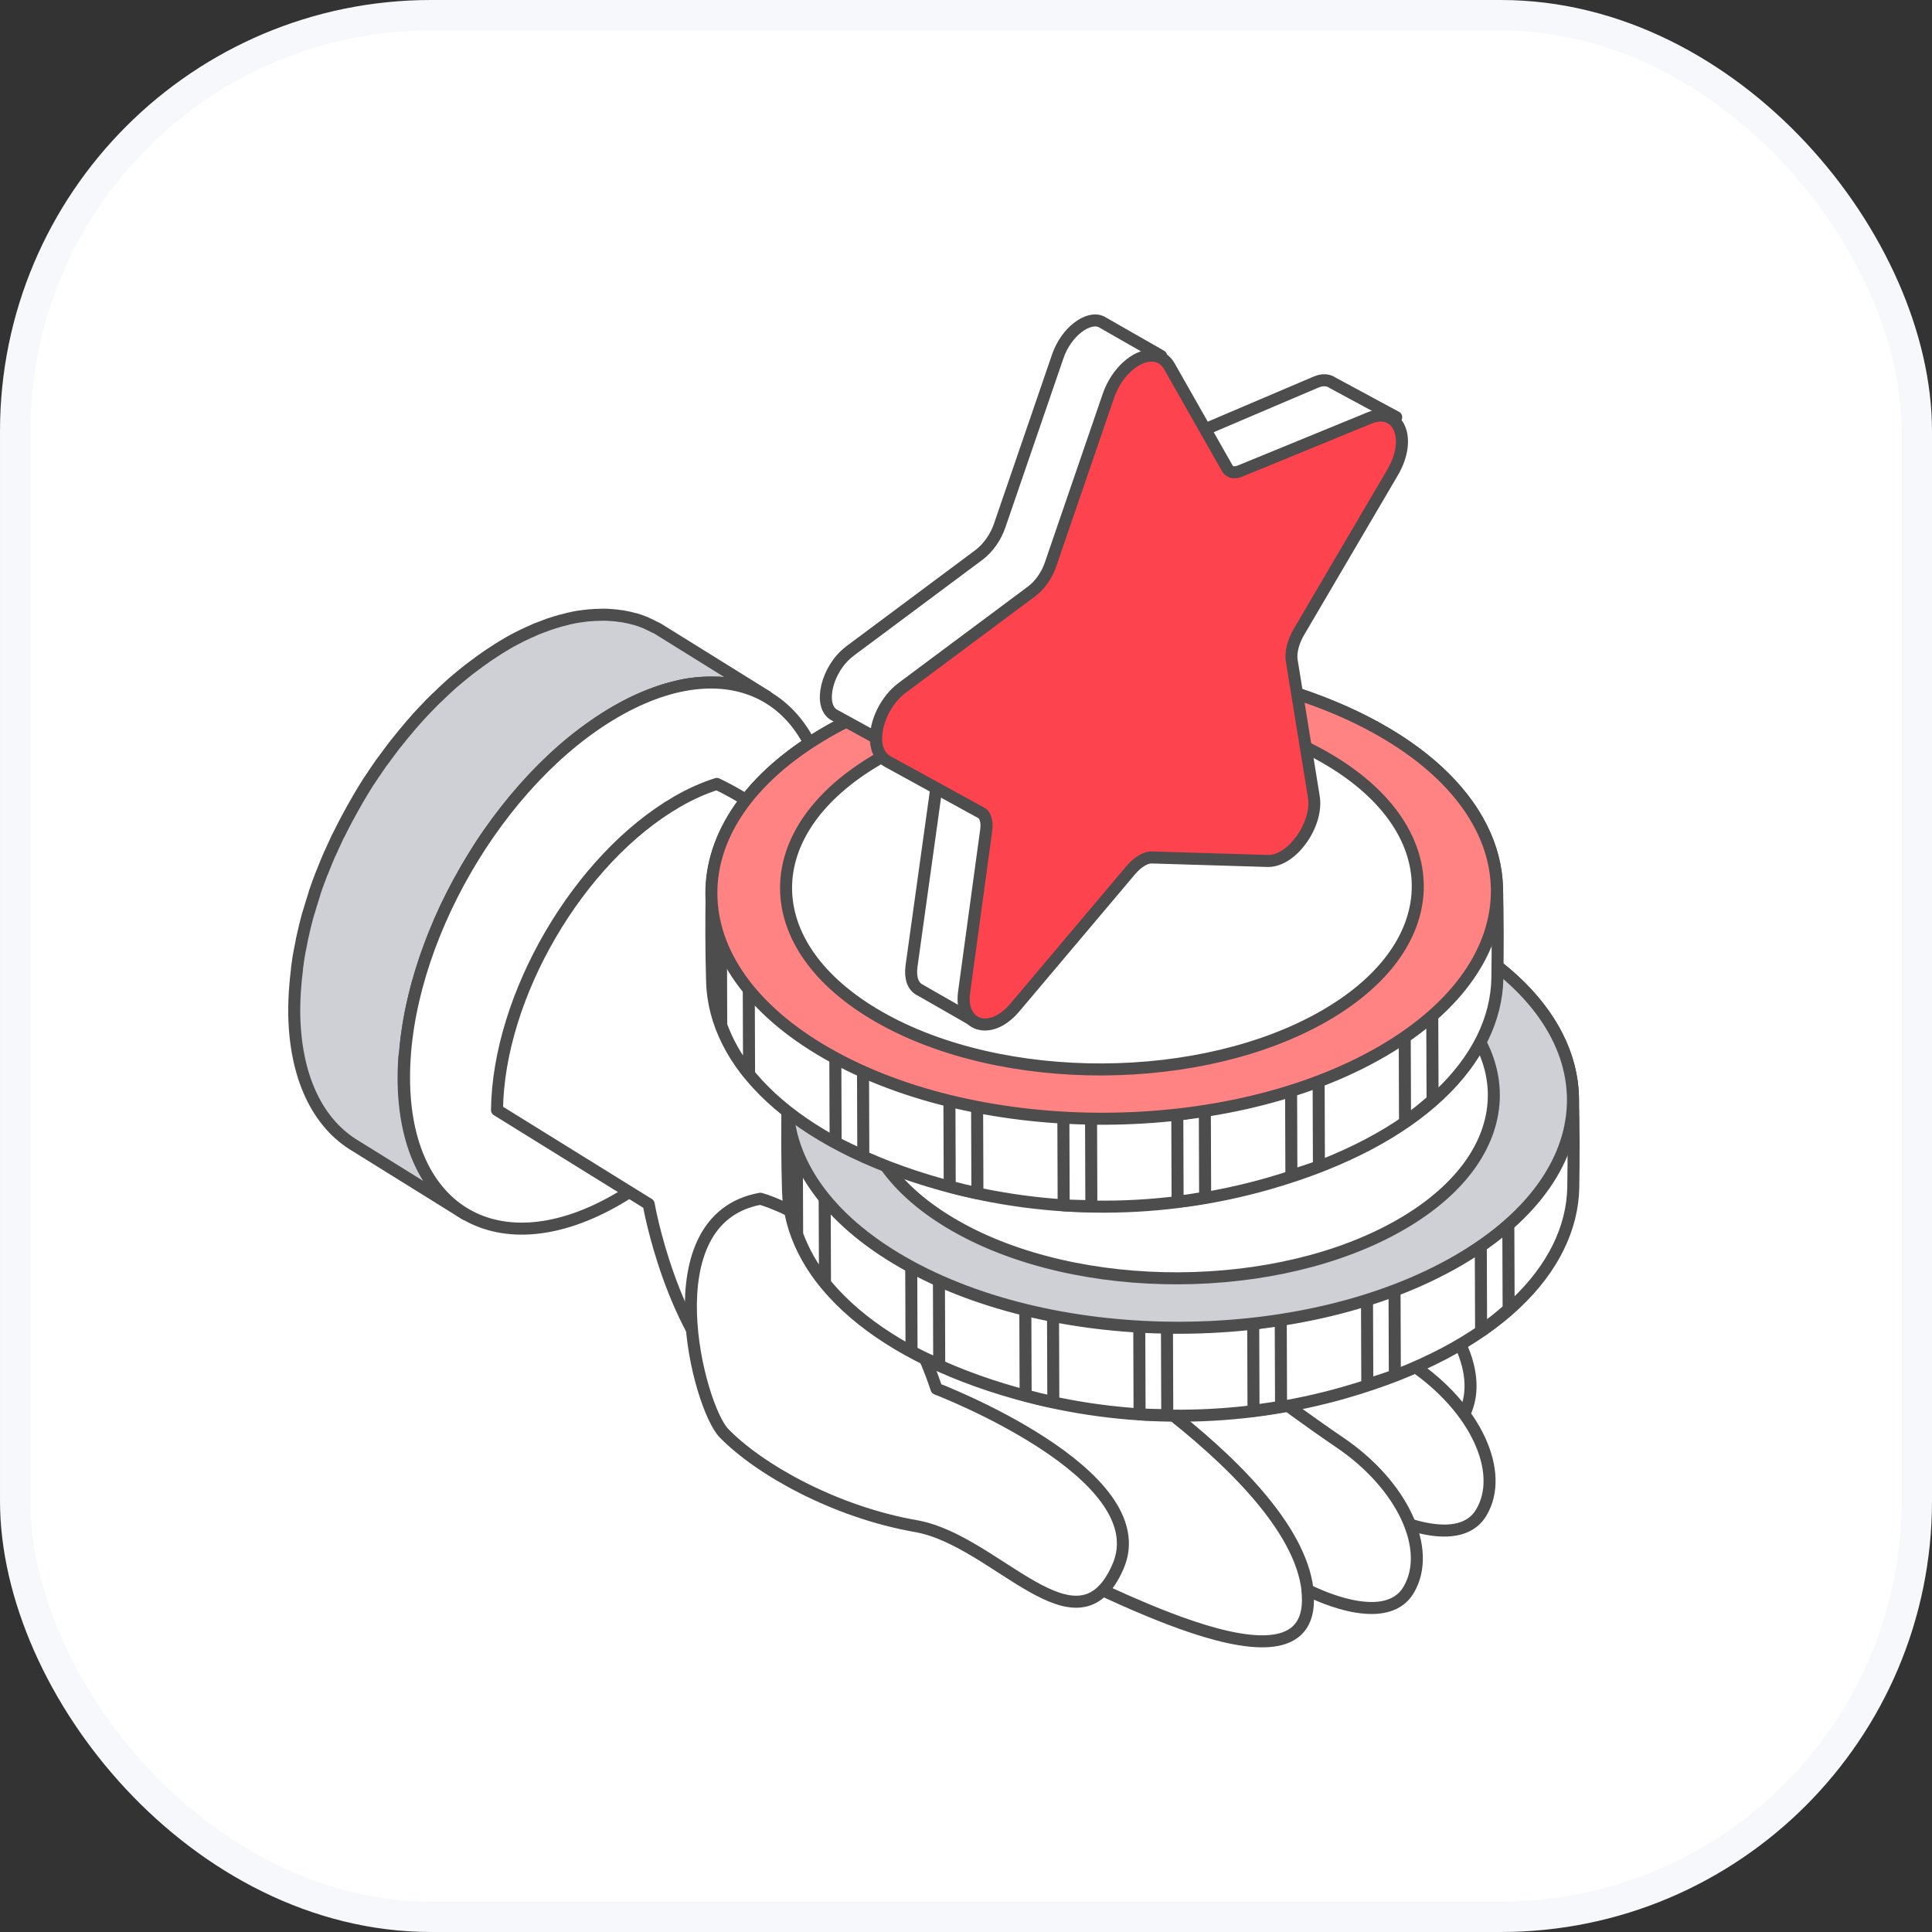 <?xml version="1.0" encoding="UTF-8"?><svg id="Layer_2" xmlns="http://www.w3.org/2000/svg" viewBox="0 0 127 127"><rect x="0" y="0" width="127" height="127" fill="#333333" stroke="none"/><defs><style>.cls-1,.cls-2{fill:#fff;}.cls-1,.cls-3,.cls-4{stroke:#4d4d4d;stroke-linecap:round;stroke-linejoin:round;stroke-width:.79px;}.cls-2{stroke:#f7f8fc;stroke-miterlimit:10;stroke-width:2px;}.cls-5{fill:#4d4d4d;}.cls-3{fill:#ff8383;}.cls-4{fill:#ced0d6;}.cls-6{fill:#fd434e;}</style></defs><g id="_图层_1"><rect class="cls-2" x="1" y="1" width="125" height="125" rx="27.34" ry="27.34"/><path class="cls-1" d="M89.48,93.19s5.05,2.66,6.64,0c1.59-2.66-.4-6.91-4.52-9.7-4.12-2.79-11.16-8.24-11.16-8.24l-4.12,5.85,13.15,12.09Z"/><path class="cls-1" d="M90.73,99.43s5.05,2.66,6.64,0c1.59-2.66-.4-6.91-4.52-9.7-4.12-2.79-11.16-8.24-11.16-8.24l-4.12,5.85,13.15,12.09Z"/><path class="cls-1" d="M85.95,104.52s5.05,2.66,6.64,0c1.59-2.66-.4-6.91-4.52-9.7-4.12-2.79-11.16-8.24-11.16-8.24l-4.12,5.85,13.15,12.09Z"/><path class="cls-4" d="M26.61,69.41c.03-.4.07-.8.12-1.2.01-.11.03-.22.05-.34.03-.19.05-.37.08-.56.02-.13.04-.25.07-.38.03-.18.07-.36.1-.54.02-.1.04-.2.07-.31.1-.46.21-.93.34-1.4.02-.08.04-.15.07-.23.11-.4.23-.8.37-1.2.01-.03.02-.06.03-.1.13-.39.27-.77.42-1.16.04-.1.07-.19.11-.29.13-.33.26-.65.4-.98.02-.05.04-.1.06-.15.16-.36.32-.72.49-1.07.04-.09.09-.19.14-.28.14-.28.28-.56.43-.84.05-.09.09-.17.14-.26.19-.35.38-.69.58-1.04.04-.06.08-.13.11-.19.18-.3.36-.59.54-.89.05-.09.11-.17.16-.26.23-.36.46-.71.71-1.05.04-.05.07-.1.11-.15.25-.36.51-.71.78-1.05.04-.05.07-.09.11-.14.33-.43.68-.84,1.03-1.25.05-.05.09-.11.14-.16.21-.24.43-.48.65-.72.02-.02.03-.03.05-.05.23-.25.47-.49.71-.73.05-.05.1-.1.15-.15.31-.31.63-.6.95-.89.03-.03.06-.05.09-.08.33-.29.67-.57,1.02-.84.07-.05.13-.1.2-.15.34-.26.68-.51,1.03-.75.06-.04.12-.08.18-.12.36-.24.73-.48,1.1-.69.3-.17.59-.33.88-.48.08-.04.17-.08.25-.12.22-.11.44-.21.66-.3.08-.03.16-.07.24-.1.21-.08.41-.16.61-.23.05-.02.11-.04.16-.06.25-.09.5-.16.75-.23.15-.04.29-.07.43-.11.07-.02.14-.03.2-.05.21-.05.42-.09.63-.12,0,0,.02,0,.03,0,.19-.03.38-.05.56-.07.06,0,.13,0,.19-.01.11,0,.23-.01.34-.02.27,0,.54,0,.81,0,.05,0,.09,0,.14.01.21.02.42.04.63.07.06.01.13.02.19.03.24.04.47.1.7.16.01,0,.02,0,.03.01.21.06.42.14.63.22.06.02.12.05.18.08.18.08.35.16.51.25.06.03.11.06.17.09l-7.19-4.47s-.05-.03-.08-.04c-.03-.02-.06-.03-.09-.04-.17-.09-.34-.17-.51-.25-.03-.01-.06-.03-.1-.05-.03-.01-.06-.02-.08-.03-.2-.08-.41-.16-.63-.22,0,0-.02,0-.03,0,0,0,0,0,0,0-.23-.07-.46-.12-.7-.16-.03,0-.05-.01-.08-.02-.04,0-.07,0-.11-.01-.21-.03-.42-.06-.63-.07-.03,0-.07,0-.1-.01-.01,0-.02,0-.04,0-.26-.02-.53-.02-.81,0-.03,0-.05,0-.08,0-.09,0-.17.01-.26.02-.06,0-.12,0-.19.01-.19.02-.37.04-.56.07,0,0-.02,0-.03,0h0c-.21.03-.42.07-.63.12-.07.01-.14.03-.2.05-.13.03-.26.06-.4.1-.01,0-.03,0-.04.01-.25.07-.5.15-.75.23-.05.02-.1.04-.16.06-.2.07-.41.15-.61.23-.03.01-.05.02-.08.03-.05.02-.1.05-.15.07-.22.09-.44.2-.66.3-.08.04-.17.08-.25.12-.29.15-.59.3-.88.48-.37.21-.74.45-1.1.69-.06.04-.12.08-.18.12-.35.24-.69.49-1.03.75-.07.05-.13.1-.2.15-.34.27-.68.55-1.02.84-.03.03-.06.05-.09.08-.32.29-.64.58-.95.89-.03.03-.06.06-.1.09-.02.02-.04.04-.06.06-.24.24-.48.48-.71.73-.02.02-.03.03-.05.05-.22.23-.43.47-.65.72-.02.02-.04.05-.06.07-.03.03-.05.06-.08.09-.35.41-.69.82-1.03,1.25,0,.01-.02.02-.03.04-.03.03-.05.07-.08.1-.26.34-.52.7-.78,1.05-.03.04-.05.07-.08.1-.01.02-.02.03-.03.05-.24.35-.48.7-.71,1.05-.02.03-.05.07-.07.1-.03.05-.06.1-.1.16-.18.29-.37.59-.54.89-.03.05-.06.09-.08.14-.01.02-.02.04-.03.05-.2.34-.39.69-.58,1.04-.02.03-.03.06-.05.09-.03.06-.06.12-.09.17-.15.28-.29.56-.43.84-.03.06-.06.12-.09.17-.02.03-.03.07-.05.1-.17.36-.33.71-.49,1.07,0,.01-.01.02-.02.03-.02.04-.03.08-.05.12-.14.32-.27.65-.4.98-.02.05-.04.11-.07.16-.02.04-.03.09-.05.13-.15.39-.29.77-.42,1.16,0,0,0,.02,0,.02,0,.02-.01.05-.02.07-.13.4-.25.8-.37,1.2-.01.05-.03.1-.05.15,0,.03-.01.05-.02.08-.13.47-.24.93-.34,1.4,0,.04-.02.08-.03.12-.01.06-.02.12-.03.18-.04.18-.07.36-.11.55-.02.13-.05.25-.07.38-.03.19-.06.37-.08.56-.01.09-.03.18-.04.27,0,.02,0,.05,0,.07-.05.4-.09.8-.12,1.2,0,.08-.01.17-.02.25-.02.41-.04.81-.04,1.21.01,4.4,1.57,7.49,4.07,8.95l7.19,4.47c-2.51-1.46-4.06-4.55-4.07-8.95,0-.4.01-.81.04-1.21,0-.08,0-.17.02-.25Z"/><path class="cls-1" d="M40.47,46.78c7.71-4.45,13.98-.88,14,7.98.03,8.85-6.2,19.64-13.91,24.09-7.71,4.45-13.98.88-14-7.98-.03-8.86,6.2-19.64,13.91-24.09Z"/><path class="cls-1" d="M85.95,104.52c-.93-8.24-18.6-18.06-18.6-18.06l3.19-9.7s-12.75-20.17-23.42-25.23c-.84.27-1.72.65-2.61,1.17-6.49,3.75-11.75,12.78-11.84,20.27l9.97,6.18s1.46,8.48,6.04,12.46c4.58,3.98,9.99,8.74,19.98,11.24,2.13.53,18.21,9.91,17.28,1.67Z"/><path class="cls-1" d="M49.98,78.8s8.15,2.13,11.58,12.49c0,0,14.59,5.58,11.93,11.69-2.66,6.11-7.97-1.73-13.28-2.66-5.31-.93-10.27-3.7-12.62-6.11-1.67-1.71-4.91-14.08,2.39-15.41Z"/><path class="cls-1" d="M88.27,58.72c-7.02-1.95-14.5-1.92-21.5.09-9.92,2.85-14.91,8.16-15,13.49-.03,1.99-.03,3.97.03,5.96.14,5.32,5.17,10.59,15.12,13.36,7.02,1.95,14.5,1.92,21.5-.09,9.92-2.85,14.91-8.16,15-13.49.03-1.99.03-3.97-.02-5.96-.14-5.32-5.17-10.59-15.12-13.36Z"/><path class="cls-1" d="M54.21,78.67l.02,5.67c-.84-1.03-1.43-2.11-1.83-3.2l-.02-5.53c.39,1.06,1.03,2.08,1.83,3.07Z"/><path class="cls-1" d="M67.4,86.07l.02,5.66c.6.16,1.21.31,1.82.44l-.02-5.73c-.61-.12-1.22-.23-1.82-.37Z"/><path class="cls-1" d="M74.89,87.14l.02,5.83c.6.04,1.21.04,1.82.06l-.02-5.8c-.61,0-1.21-.06-1.82-.09Z"/><path class="cls-1" d="M59.9,83.24l.02,5.6c.57.31,1.19.59,1.82.88l-.02-5.63c-.61-.28-1.24-.54-1.82-.85Z"/><path class="cls-1" d="M97.34,81.8l.02,5.69c.67-.46,1.25-.94,1.81-1.43l-.02-5.55c-.52.46-1.2.86-1.81,1.29Z"/><path class="cls-1" d="M82.38,87l.02,5.74c.61-.08,1.21-.17,1.81-.27l-.02-5.76c-.61.1-1.2.23-1.81.3Z"/><path class="cls-1" d="M89.86,85.37l.02,5.65c.61-.2,1.24-.39,1.81-.61l-.02-5.6c-.58.22-1.21.37-1.81.56Z"/><path class="cls-4" d="M95.79,61.76c10.11,5.78,10.15,15.22.09,21.08-10.06,5.86-26.4,5.93-36.51.15-10.11-5.78-10.15-15.22-.09-21.08,10.06-5.86,26.4-5.93,36.51-.15Z"/><path class="cls-1" d="M92.08,63.51c8.13,4.65,8.16,12.24.07,16.95-8.09,4.71-21.23,4.77-29.36.12-8.13-4.65-8.16-12.24-.07-16.95,8.09-4.71,21.23-4.77,29.36-.12Z"/><path class="cls-1" d="M83.28,44.98c-7.02-1.95-14.5-1.92-21.5.09-9.92,2.85-14.91,8.16-15,13.49-.03,1.99-.03,3.97.03,5.96.14,5.32,5.17,10.59,15.12,13.36,7.02,1.95,14.5,1.92,21.5-.09,9.92-2.85,14.91-8.16,15-13.49.03-1.99.03-3.97-.02-5.96-.14-5.32-5.17-10.59-15.12-13.36Z"/><path class="cls-1" d="M49.22,64.93l.02,5.67c-.84-1.03-1.43-2.11-1.83-3.2l-.02-5.53c.39,1.06,1.03,2.08,1.83,3.07Z"/><path class="cls-1" d="M62.41,72.34l.02,5.66c.6.16,1.21.31,1.82.44l-.02-5.73c-.61-.12-1.22-.23-1.82-.37Z"/><path class="cls-1" d="M69.9,73.4l.02,5.83c.6.04,1.21.04,1.82.06l-.02-5.8c-.61,0-1.21-.06-1.82-.09Z"/><path class="cls-1" d="M54.91,69.5l.02,5.6c.57.31,1.19.59,1.82.88l-.02-5.63c-.61-.28-1.24-.54-1.82-.85Z"/><path class="cls-1" d="M92.34,68.06l.02,5.69c.67-.46,1.25-.94,1.81-1.43l-.02-5.55c-.52.46-1.2.86-1.81,1.29Z"/><path class="cls-1" d="M77.39,73.26l.02,5.74c.61-.08,1.21-.17,1.81-.27l-.02-5.76c-.61.1-1.2.23-1.81.3Z"/><path class="cls-1" d="M84.87,71.63l.02,5.65c.61-.2,1.24-.39,1.81-.61l-.02-5.6c-.58.22-1.21.37-1.81.56Z"/><path class="cls-3" d="M90.79,48.02c10.11,5.78,10.15,15.22.09,21.08-10.06,5.86-26.4,5.93-36.51.15-10.11-5.78-10.15-15.22-.09-21.08,10.06-5.86,26.4-5.93,36.51-.15Z"/><path class="cls-1" d="M87.08,49.78c8.13,4.65,8.16,12.24.07,16.95-8.09,4.71-21.23,4.77-29.36.12-8.13-4.65-8.16-12.24-.07-16.95,8.09-4.71,21.23-4.77,29.36-.12Z"/><path class="cls-1" d="M55.84,42.82l8.51-6.34c.59-.44,1.11-1.17,1.37-1.95l3.81-11.1c.56-1.64,2.01-2.68,2.86-2.28h0s.02.01.02.01l3.92,2.24-2.7,3.12c.2.02,3.03,2.79,3.27,2.69l9.6-4.09c.45-.19.82-.15,1.09.04h0s4.19,2.26,4.19,2.26l-14.11,9c-.43.73-.63,1.54-.52,2.17l1.45,8.95c.26,1.57-1.31,3.79-2.65,3.75l-7.61-.23c-.53-.02-1.17.35-1.7.98l.43,3.33.46,2.01-3.48,7.04.24,2.84-3.84-2.2s0,0,0,0h-.02s0-.01,0-.01c-.4-.22-.62-.75-.51-1.55l1.61-11.56c.1-.74-.31-1.44-.74-1.68l-5.95-3.26c-1.08-.59-.49-3.06,1.01-4.18Z"/><path class="cls-6" d="M64.76,67.35c-.4,0-.76-.16-1.01-.45-.24-.27-.49-.78-.37-1.68l1.45-10.63c.08-.56-.05-1.01-.32-1.16l-6.16-3.38c-.44-.24-.71-.72-.75-1.34-.08-1.21.65-2.71,1.72-3.5l8.51-6.34c.53-.4,1-1.05,1.24-1.76l3.81-11.1c.51-1.48,1.75-2.64,2.83-2.64.5,0,.91.24,1.16.68l3.81,6.71c.11.19.26.28.48.28.12,0,.26-.03.4-.09l8.51-3.49c.25-.1.49-.15.71-.15.49,0,.9.24,1.15.67.43.75.29,1.95-.36,3.06l-6.16,10.49c-.38.65-.56,1.37-.48,1.9l1.45,8.95c.15.95-.26,2.17-1.05,3.11-.6.71-1.3,1.1-1.95,1.1l-7.66-.23c-.42,0-.95.32-1.38.84l-7.61,9.02c-.61.72-1.31,1.12-1.96,1.12Z"/><path class="cls-5" d="M75.7,23.77c.33,0,.62.15.81.48l3.81,6.71c.18.31.47.48.82.48.17,0,.36-.04.55-.12l8.51-3.49c.21-.08.39-.12.56-.12,1.07,0,1.38,1.54.45,3.13l-6.16,10.49c-.43.73-.63,1.54-.52,2.17l1.45,8.95c.25,1.56-1.28,3.75-2.61,3.75-.01,0-.02,0-.04,0l-7.61-.23s-.02,0-.03,0c-.52,0-1.14.36-1.66.98l-7.61,9.02c-.56.67-1.17.98-1.66.98-.67,0-1.14-.59-.99-1.67l1.45-10.63c.1-.74-.09-1.33-.52-1.56l-6.16-3.38c-1.08-.59-.49-3.06,1.01-4.18l8.51-6.34c.59-.44,1.11-1.17,1.37-1.95l3.81-11.1c.48-1.4,1.61-2.37,2.46-2.37M75.7,22.97c-1.26,0-2.64,1.25-3.21,2.91l-3.81,11.1c-.21.62-.63,1.22-1.1,1.57l-8.51,6.34c-1.18.88-1.97,2.5-1.88,3.85.05.76.39,1.35.96,1.66l6.16,3.38c.07.04.19.28.12.76l-1.45,10.63c-.14,1.04.17,1.66.46,1.99.33.38.79.58,1.31.58.77,0,1.58-.45,2.26-1.26l7.61-9.02c.41-.48.83-.7,1.06-.7l7.62.23s.05,0,.06,0c.77,0,1.57-.44,2.25-1.24.87-1.02,1.32-2.37,1.14-3.43l-1.45-8.95c-.07-.44.09-1.07.43-1.64l6.16-10.49c.73-1.24.87-2.57.36-3.45-.32-.55-.86-.87-1.49-.87-.28,0-.57.06-.86.18l-8.51,3.49c-.12.05-.2.06-.25.06-.07,0-.1-.01-.13-.08l-3.81-6.71c-.32-.56-.87-.88-1.5-.88h0Z"/></g></svg>